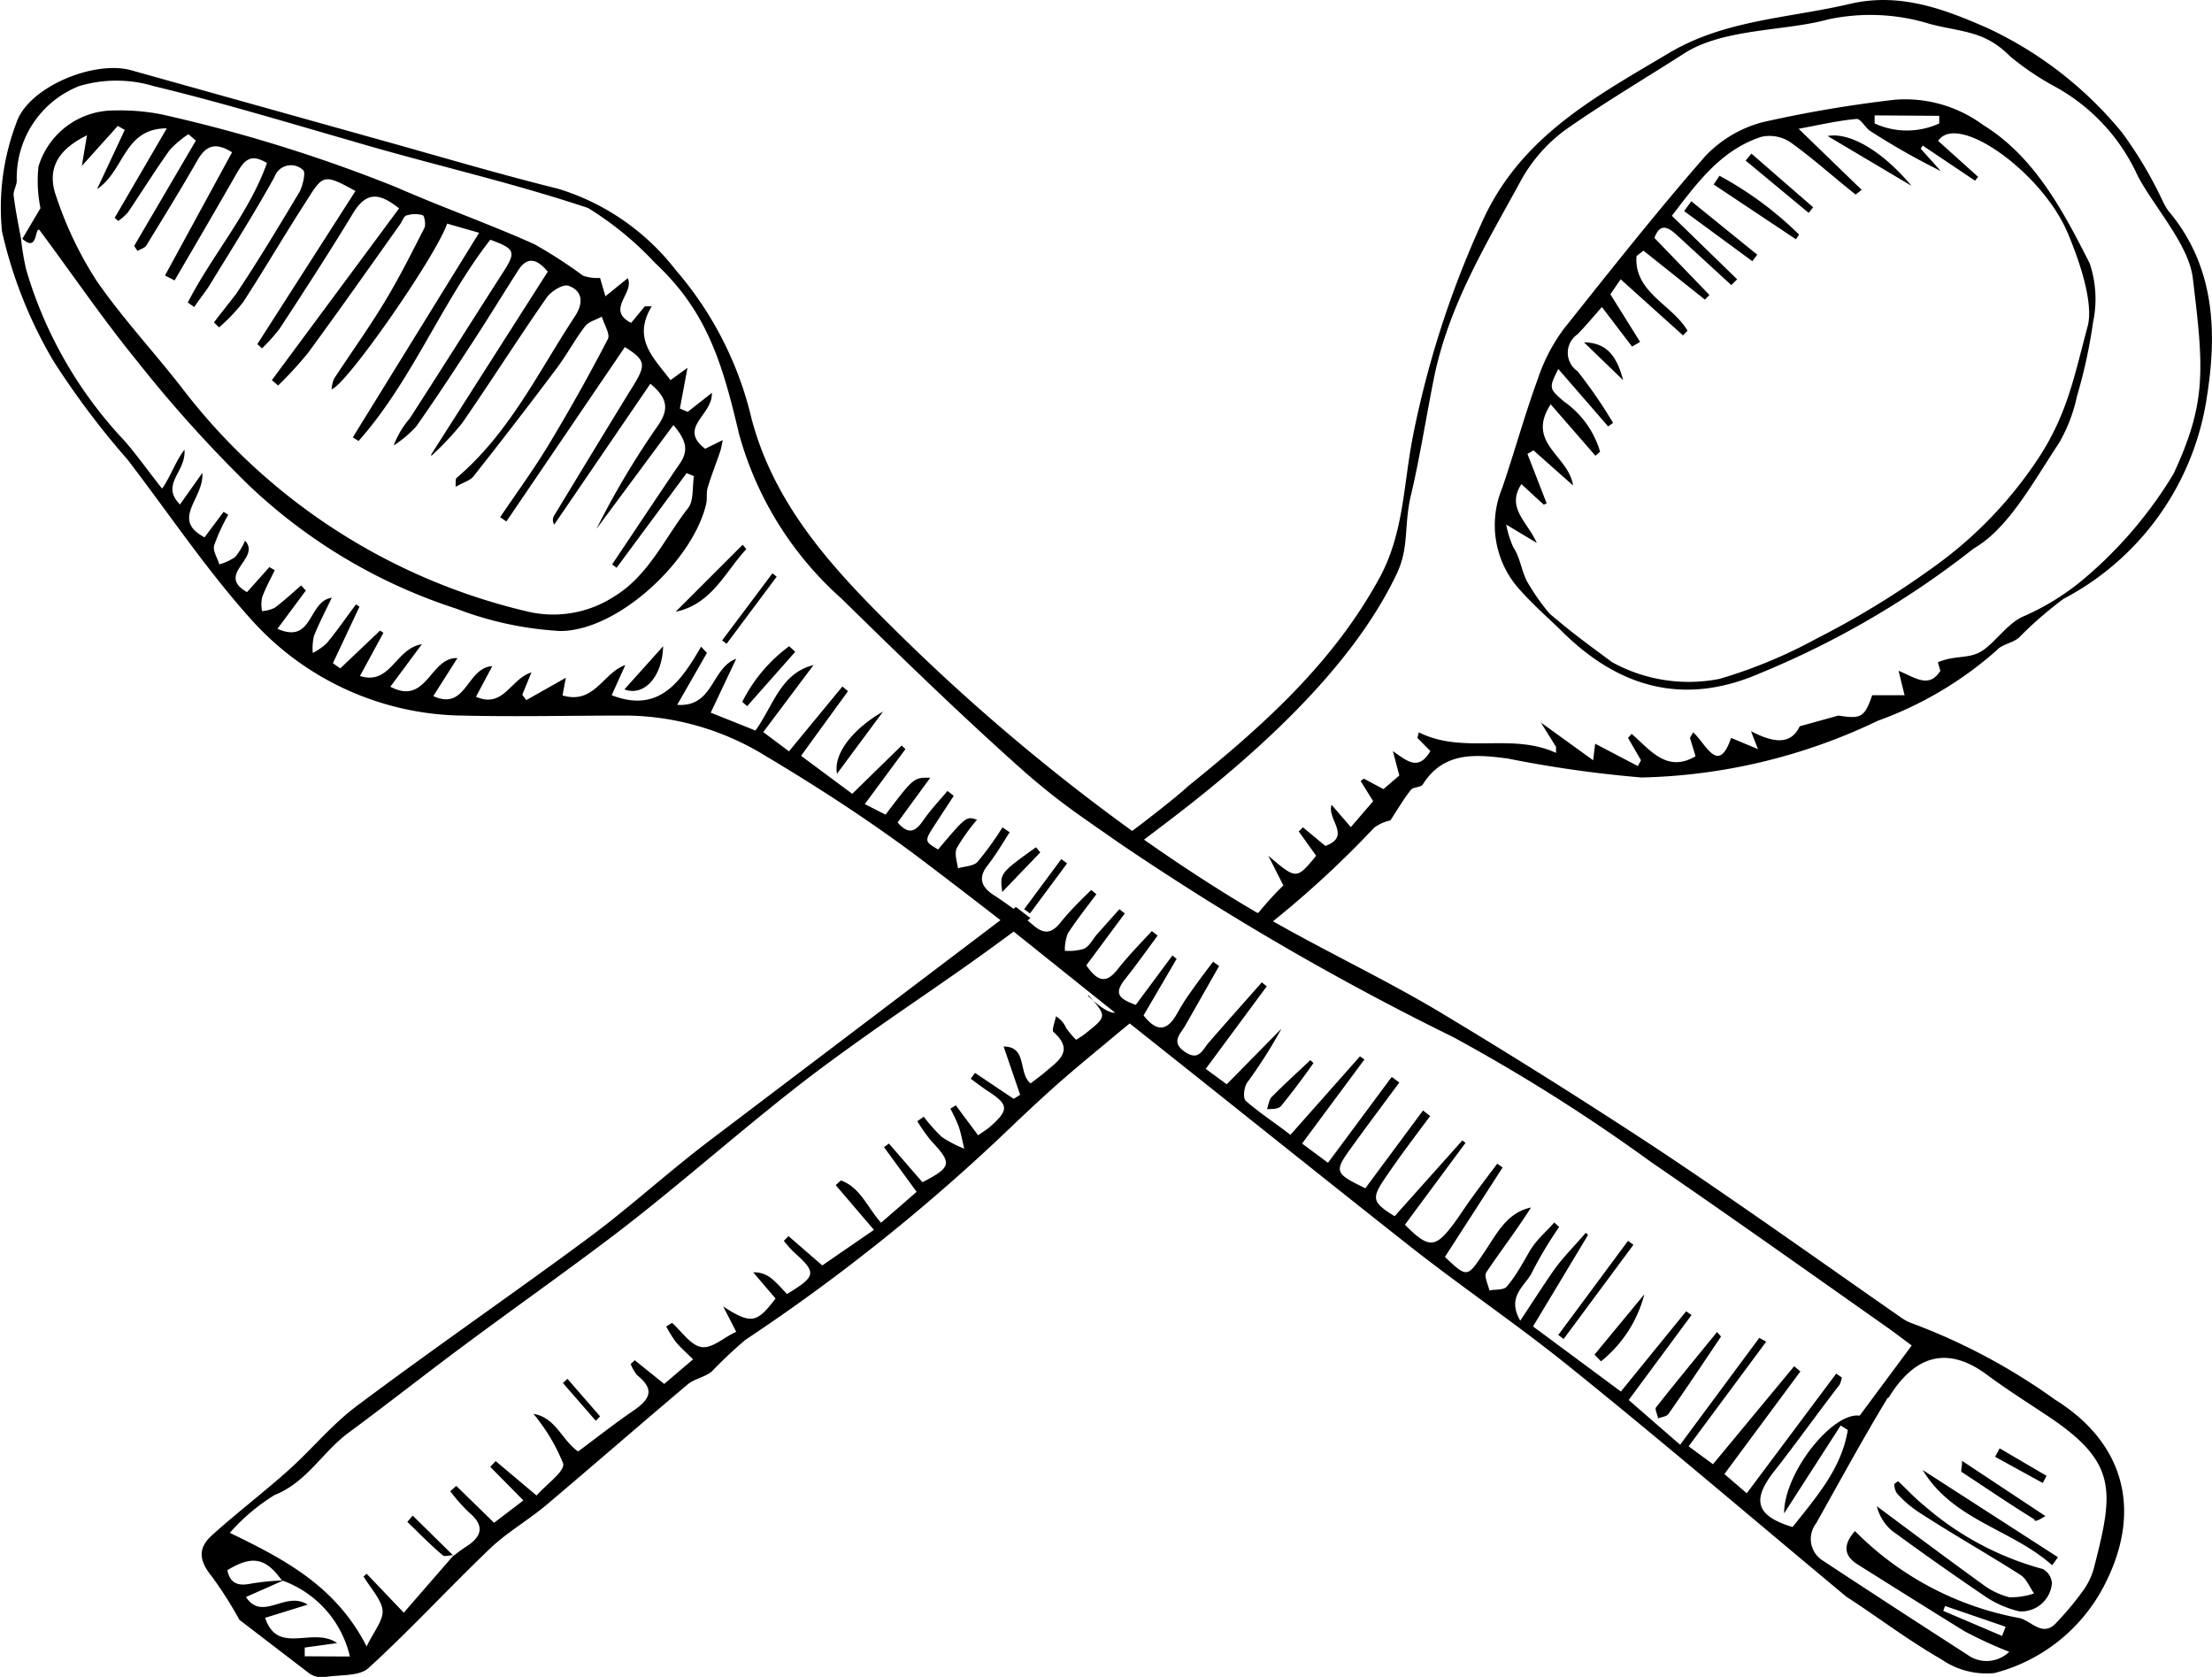 <svg xmlns="http://www.w3.org/2000/svg" viewBox="0 0 98.94 74.99"><title>Element 2</title><g id="Ebene_2" data-name="Ebene 2"><g id="Kochlöffel"><path d="M25.38,61.66l1.46,1.68-.19.2-1.47-1.69ZM1,10.68l.81-1.37a6.11,6.11,0,0,1-.09-1.86A3.53,3.53,0,0,1,5.15,4.94a9.61,9.61,0,0,1,2.05.17A67.86,67.86,0,0,1,17.72,8.37c2,.88,4.15,1.64,6.18,2.55a20.88,20.88,0,0,1,2.18,1.41,2,2,0,0,0,.76.1l.24.82,1-.81c.31.67-1,1.41.15,2l.61-.74.31,0c-.89,1.47.11,2.32.84,3.3l.76-.55-.34,1.82.35.15,1.08-.85c.05,1-1.54,1.54-.3,2.5l.79-.39c-.06.27-.08.42-.13.55-.18.53-.39,1.05-.55,1.59-.07.25,0,.53-.08.78-.62,2.51-3.93,5.6-6.49,5.62a15.27,15.27,0,0,1-4.67-1,24.32,24.32,0,0,1-9.26-5.5,58.25,58.25,0,0,1-5-5.55c-1.52-1.86-2.88-3.86-4.39-5.89C1.55,10.16,1.7,11.31,1,10.68ZM2.53,8.83a16.55,16.55,0,0,0,1.78,3.71c1.17,1.7,2.6,3.22,3.86,4.85a27.28,27.28,0,0,0,15.35,9.94,5,5,0,0,0,3.88-.61c1.61-.95,2.31-2.64,3.38-4,.26-.34.18-.95.26-1.43l-.33-.13-3.13,4.23-.2-.15c1-1.49,2-3,3-4.47.43-.6.34-1.06-.26-1.76l-3.44,4.64a37.07,37.07,0,0,1,2.73-4.59c.55-.78.43-1.27-.32-1.9l-4.3,6.3a.38.38,0,0,1,0-.41c1.18-1.94,2.35-3.88,3.54-5.81.58-.94.54-1.14-.38-1.72l-5.3,7.8-.28-.19c.73-1.08,1.5-2.13,2.17-3.24q1.4-2.32,2.65-4.73c.11-.22-.17-.65-.27-1-.25.14-.59.22-.75.43-.46.6-.82,1.28-1.27,1.88q-1.83,2.44-3.72,4.83c-.15.19-.45.27-.8.47,0-.3,0-.39.07-.42,2.34-2,3.63-4.72,5.27-7.21.38-.58.35-1.13-.29-1.36-.25-.09-.81.26-1,.56-1.28,1.84-2.48,3.73-3.75,5.57a13.33,13.33,0,0,1-1.39,1.48l0-.07,5.21-8.17c-.58-.7-1-.6-1.36,0-.64,1-1.25,2-1.9,3-.86,1.32-1.72,2.64-2.63,3.93a5.11,5.11,0,0,1-1,.84,4,4,0,0,1,.72-1.21c1.38-2.14,2.74-4.3,4.12-6.45.65-1,.62-1.12-.52-1.54-2.2,2.83-3.48,6.28-5.89,9l-.26-.16,5.65-9.15L20,10c-.48,1.43-4.5,7.22-5.17,7.41a1.52,1.52,0,0,1,.11-.47c.75-1.15,1.56-2.27,2.27-3.45s1.2-2.18,1.77-3.29c.08-.15,0-.54-.06-.57a1.18,1.18,0,0,0-.71,0c-.13,0-.21.24-.3.38-1.37,1.93-2.73,3.86-4.13,5.77a16.9,16.9,0,0,1-1.34,1.46L12.16,17l5.69-7.68c-.9-.72-1.44-.72-2,.12-1.07,1.77-2.2,3.51-3.33,5.24a7.91,7.91,0,0,1-.8.9l-.21-.19L15.9,8.54c-1.39-.76-1.45-.74-2.15.38-1,1.54-1.89,3.08-2.88,4.6A8.14,8.14,0,0,1,9.8,14.64l-.23-.22c.32-.43.66-.84,1-1.29,1-1.5,1.9-3,2.81-4.52.17-.29.3-.93.18-1a.78.78,0,0,0-1.28.3c-.91,1.64-1.91,3.22-2.89,4.82-.2.33-.46.63-.7,1l-.29-.2c1.09-2.13,2.75-4,3.54-6.24-.72-.44-1-.12-1.3.37-.93,1.63-1.88,3.25-2.83,4.88l-.43-.22,3-5.51c-.77-.48-1.18-.28-1.55.36-.73,1.28-1.51,2.54-2.28,3.8-.07.12-.26.17-.4.25L6,11,8.76,6.29,8.43,6a4.43,4.43,0,0,0-.84.71c-.65.91-1.24,1.86-1.87,2.79a2.3,2.3,0,0,1-.43.38l-.16-.14,2.33-4c-1.93,0-1.88,1.89-3.12,2.72L5.58,5.81l-.31-.18L3.66,7.42l.23-1.37C2.55,6.71,2.07,7.59,2.53,8.83ZM29.66,28.9l-1.73,1.93C28.8,31.16,29.63,30.27,29.66,28.9ZM91.54,66l-2.1-1.23-.2.38,2.13,1.17Zm-.16,4.17a13.37,13.37,0,0,1-5.28-2.81c-.43-.34-.8-.75-1.2-1.12l-.17.12c0,.16.05.36.15.46a5,5,0,0,0,.89.77c1.53,1,3.08,1.87,4.6,2.84.27.17.41.54.61.83a3.18,3.18,0,0,1-1.11.17,3.42,3.42,0,0,1-1.22-.6c-1.58-1.14-3.14-2.31-4.7-3.47a2.08,2.08,0,0,0,.67,1.09q2.1,1.54,4.26,3a4.64,4.64,0,0,0,1.44.61,1.37,1.37,0,0,0,1.46-1.27A.79.79,0,0,0,91.38,70.17ZM33.22,24.36l-3,3c1.63-.35,2.2-1.77,3.16-2.8Zm-15,43.7c.52.5,1,1,1.58,1.49.09.08.29,0,.46,0l-1.8-1.77ZM91.79,70l.26-.36L86,65.74C87.36,68,90,68.39,91.79,70Zm-.79-2c.1.06.39-.15.49-.2l-3.73-2.47c0,.33-.08.49,0,.51C88.8,66.52,89.88,67.26,91,67.95ZM45.81,40.66l.26.19,1.66-2.24-.26-.19ZM78.08,7.18,80.9,9.52l.2-.25-2.76-2.4ZM76.65,8.25l3.68,2.45.14-.21a15.65,15.65,0,0,0-3.56-2.63ZM75.33,9.44l3.05,2.24.22-.29L75.65,9Zm6.43-3.35L85.5,8.31C84.18,6.74,82.74,5.91,81.76,6.08Zm16.93,11.8a12.22,12.22,0,0,1-6.39,8.89,17,17,0,0,0-2,1.74c-.3.25-.78.3-1,.57A16.4,16.4,0,0,1,84,32.23a25.72,25.72,0,0,1-10.57,2.54,53.24,53.24,0,0,1-6-.85c-1.41-.18-2.85-.33-3.79,1.16-.09.14-.43.11-.53.24-.32.4-.58.85-.92,1.37a1.82,1.82,0,0,0-.73.33,44.53,44.53,0,0,1-4.52,4.18c2.43,1.38,5,2.6,7.36,4q5,3,9.86,6.2c3.67,2.44,7.25,5,10.87,7.52a1.94,1.94,0,0,0,.52.27,27.31,27.31,0,0,1,6.38,3.41c3.11,1.94,3.93,5,2.16,8.36a7.69,7.69,0,0,1-4.88,3.86,3.55,3.55,0,0,1-2.37-.61c-1.56-.9-3-2-4.25-2.8-4.3-3.58-8.3-7-12.39-10.29-2.3-1.86-4.76-3.52-7.09-5.35-4.21-3.32-8.39-6.68-12.58-10l-.38.31c-2.24,1.87-2.7,2.21-4.81,4.21a85.92,85.92,0,0,1-12,9.63,19.9,19.9,0,0,0-1.51,1.42c-.31.25-.77.32-1.07.57-2.12,1.79-4.21,3.61-6.33,5.4-.81.68-1.74,1.21-2.5,1.93-1.84,1.76-3.56,3.63-5.44,5.35-.41.38-1.25.3-1.9.4a1,1,0,0,1-.75-.15l-3.13-2.4a18,18,0,0,0-1.22-1.92c-.59-.72-.66-1.28,0-1.87,1.11-1,2.28-1.89,3.39-2.88s2-2.12,3.22-3c3.37-2.52,6.83-4.9,10.21-7.4C28.16,54,29.89,52.41,31.75,51l13-9.85c-1.29-1-2.59-2-3.92-3-2.11-1.56-4.33-3-6.58-4.34A12.08,12.08,0,0,0,28,32c-2.46,0-4.93.06-7.39,0a12.89,12.89,0,0,1-9.36-4.28c-2-2.22-3.7-4.76-5.54-7.16a36.74,36.74,0,0,1-3.31-4.4A20,20,0,0,1,.09,10.35,10.67,10.67,0,0,1,.72,5.53c.5-1.62,3.47-2.85,5.14-2.39L17.45,6.38c2.5.7,5,1.44,7.51,2.06a10.54,10.54,0,0,1,5.26,3.63,15.63,15.63,0,0,1,3.4,6.67c1,3.76,3.48,6.53,6.18,9.2a90.17,90.17,0,0,0,10.84,9.22c.66-.49,2-1.53,2.5-2,3.35-2.7,6.56-5.56,8.64-9.46,1-1.94,1-4,1.4-6.1A43.27,43.27,0,0,1,66.26,10c1.7-3.86,5.05-5.64,8.36-7.61C77.13.88,80,.82,82.76.17,85-.35,87,.42,88.91,1.26a17.13,17.13,0,0,1,6,4.66A18.29,18.29,0,0,1,96.74,9a2.68,2.68,0,0,0,.24.42C99.1,11.92,99.18,14.92,98.69,17.88ZM11.23,70.82a11,11,0,0,1,1.38-.14c-.72-1-1.31-1.15-2.44-.46C10.29,70.82,10.66,70.94,11.23,70.82Zm4.42,3.26a4.74,4.74,0,0,0-3-3.39h0L11,71.42c.75,1.12,1.76-.3,2.76.34l-1.9.59c.56,1.7,2.13.37,3.22,1.13l-1.45.2,0,.39Zm33-29.56c-.1-.11.76.81,1.23.77l-.88-.7-3.66-2.93c-3.28,2.44-5.38,3.7-8.82,6.27-3,2.26-6.11,5.07-9.13,7.36-2.22,1.68-4.49,3.28-6.72,4.94-1.71,1.27-3.38,2.59-5.09,3.85-1.15.85-1.85,2.2-3.3,2.78a8.74,8.74,0,0,0-2,1.69c2.53,1.22,4.76,2.42,6.12,5.08.31-.66.76-1.17.71-1.63s-.55-1-.85-1.5l.14-.12,1.66,1.74,2.19-2.52,0,0h0v0c.18-.13.36-.28.55-.4.72-.45.94-.93.17-1.57a7.75,7.75,0,0,1-.83-.94l.27-.24L22.1,68.1l1.31-1L21.93,65.6l.24-.26L24,66.88c.45-.51,1.27-1.08,1.19-1.43a8.27,8.27,0,0,0-1.33-2.22c1,.16,1.27,1.18,2,1.68.82-.61,1.63-1.25,2.48-1.83s.87-1,.16-1.58a1.84,1.84,0,0,1-.29-.5l.18-.17,1.32,1.06L31,60.79c-.29-.29-.56-.52-.78-.79a5.5,5.5,0,0,1-.42-.68l.26-.16c.43.38.83,1,1.31,1.08s1-.43,1.56-.68l-.58-1.13c1.24.79,1.49.76,2.34-.36l-1-1.17a1.22,1.22,0,0,1,.87.32c.24.2.44.44.64.65,1.33-.81,1.34-.95.28-1.9a5.11,5.11,0,0,1-.42-.48l.21-.21,1.51,1.31L39.09,55l-1.71-2,.23-.21c.88.31,1.2,1.24,1.8,1.89L41,53.3l-1.46-2,.22-.16,1.5,1.73c1.31-.68,1.34-.84.39-1.85a7.36,7.36,0,0,1-.62-.88l.29-.2a7.4,7.4,0,0,0,.81.91,5.44,5.44,0,0,0,1,.52c-.08-.33-.14-.67-.25-1a7.72,7.72,0,0,0-.37-.79l.24-.15,1,1.34c.21-.15.38-.25.52-.37.88-.77.86-1-.12-1.63-.25-.17-.49-.35-.73-.53l.19-.26,1.73,1.16.29-.18-.74-2.16c1.08,0,.64,1.21,1.21,1.65.23-.18.44-.33.63-.49.57-.5,1.36-.95.39-1.81-.09-.08.07-.46.11-.7a1.13,1.13,0,0,1,.46.53,4.87,4.87,0,0,0,.44.52c.16-.1.3-.18.42-.28C49.52,45.45,49.51,45.45,48.7,44.52Zm35.78,18c-1.12,1.84-2.14,3.73-3.2,5.61a1.14,1.14,0,0,0,.3,1.66Q84.75,71.91,88,74a1.45,1.45,0,0,0,1.87-.13,19.08,19.08,0,0,1-2-.92c-1.62-1-3.21-2-4.8-3-.62-.4-.62-.89-.1-1.48a13.88,13.88,0,0,0,7.3,3.88c.56.08,1.06.9,1.69.24A14.21,14.21,0,0,0,93.2,71.1,3.16,3.16,0,0,0,93.69,70c.87-3.39,1-4.64-2.18-6.73-.9-.6-1.82-1.18-2.69-1.83C87,60.12,85.57,60.72,84.48,62.5ZM87,71.82l-.08.22,2.63,1.12.16-.41ZM50.15,37.76l-1.21-.84-.54-.38a29.83,29.83,0,0,1-2.66-2.1C43,32,40.29,29.37,37.64,26.77a15.26,15.26,0,0,1-4.58-7.35c-.74-3.13-1.41-5.47-3.76-7.66a14.36,14.36,0,0,0-3-2.46c-3.61-1.2-6.93-1.92-10.58-3C12.8,5.46,9.78,4.55,6.87,3.85a5.81,5.81,0,0,0-3.33,0A4.41,4.41,0,0,0,.75,8.07c0,.22-.16.46-.14.67.08.65.21,1.29.33,1.93l0,0,0,0v0a11.09,11.09,0,0,0,.24,1.42A18.92,18.92,0,0,0,5.5,19.64c.5.54,1.26,1.6,1.75,2.21.34-.46.6-1.22,1-1.74.09,1-1.1,1.54-.2,2.45l1-1.41c.09,1.14-1.44,2.07.1,2.88L10,22.89l.21.13a8.23,8.23,0,0,0-.63,1.37c-.07.25.15.57.23.85a2.48,2.48,0,0,0,.71-.33,3,3,0,0,0,.44-.73c.74.79-1.33,1.5.09,2.3l1-1.12.24.14c-.2.41-.42.81-.57,1.23a1.61,1.61,0,0,0,0,.6,1.6,1.6,0,0,0,.57-.15c.41-.31.79-.66,1.18-1l.21.23-1.27,1.71c1.61.71,1.35-1.23,2.43-1.39-.3.63-.58,1.16-.8,1.72a2.47,2.47,0,0,0-.05.75,2.74,2.74,0,0,0,.63-.44c.46-.56.87-1.15,1.3-1.73l.16.1-1.19,2.53.33.23L17,28.2l.15.1-1.05,1.93c1.37.44,1.58-1.23,2.77-1.42l-1.41,1.9c1.64.87,1.77-1.33,3-1.28l-1.08,1.7c1.49.68,1.48-1.27,2.64-1.34l-.73,1.37c1.24.54,1.55-.81,2.48-1.09l-.41,1,.18.24,1.77-1-.15.79c1.42.42,1.8-1,2.81-1.36l-.61,1.35c2.13.83,3.1-.63,4-2.17l.26.28-1.33,2.32c1.63.12,1.52-1.65,2.64-2.06l-1.14,2.41,2,.8c.81-1.12,1.11-2.55,2.6-2.93l-2.25,3,1.15.86,2.39-2.9.25.21L35.83,33.8l2.29,1.7,2.21-2.16.17.16-1.82,2.46.93.47c1.26-1.66,1.26-1.66,2-1.65l-1.46,2c.48.56.79.42,1.13-.07s.73-.9,1.1-1.34l.28.22-.83,1.27c-.49.76-.49.76.13,1.13,1.26-1.49,1.26-1.49,1.74-1.33a8.45,8.45,0,0,0-.9,1.26c-.12.24,0,.6.05.91.3-.09.68-.09.87-.28A14.19,14.19,0,0,0,44.84,37l.32.22c-.32.5-.61,1-1,1.5s-.3.92.26,1.29c.31.2.61.41.91.63l.11-.08.65.5-.13.1.19.16c.5.45.85.48,1.29-.07s.91-1,1.37-1.45l.23.19c-.43.58-.89,1.15-1.28,1.76a2,2,0,0,0-.13.77,2.37,2.37,0,0,0,.86-.09c.24-.12.39-.43.58-.65l1-1.12.24.19-1.72,2.32c.53.78.92.79,1.4.18s1-1.14,1.53-1.71l.26.2c-.48.65-.95,1.31-1.45,1.94s-.33.87.47,1.16l1.64-2.21.19.15-1.48,2.53c.6.77,1.05.67,1.45,0,.18-.31.36-.63.57-.92.35-.5.72-1,1.09-1.48l.27.19L53,45.89c-.23.38-.63.72,0,1.15s.78-.09,1.07-.42c.78-.9,1.58-1.79,2.37-2.69l.22.18L53.93,47.8l.94.69L57.32,46a21.43,21.43,0,0,1-1.54,2.42c-.14.21-.19.7-.06.81.63.55,1.33,1,2,1.52l3.11-3.51.2.14-2.79,3.76,1.16.86,2.85-3.84.34.25c-.74,1-1.49,2-2.21,3s-.64,1.08.69,1.73l2.58-3.48.32.25c-.68.91-1.37,1.82-2,2.75s-.61,1.1.41,1.73L65.41,51l.14.11-2.71,3.66c1.05,1.06,1.35,1.06,2.15,0,.28-.37.52-.76.79-1.13.39-.54.79-1.07,1.19-1.6l.24.17-2.58,4c1,.95,1,.93,1.76-.21.55-.81,1-1.77,2.09-2-.63,1-1.35,1.93-2,2.9-.11.17.08.54.14.81.27-.06.65,0,.79-.19.4-.47.68-1,1-1.55s.74-.87,1.11-1.3l.22.2a17.54,17.54,0,0,0-1.2,2c-.27.61-1.19,1.08-.54,2.19.55-.83,1-1.53,1.44-2.17s1-1.18,1.49-1.76l.1.1-2.46,4.09,3.93,2.91,2.92-3.59.24.17-2.81,3.8,2.3,2,3.54-4.78L79,60l-3.47,4.68,1.09.8,3.63-4.38.28.23-3.4,4.59,1,.86,4-5.35.25.17a1,1,0,0,1-.1.33c-1,1.29-1.91,2.58-2.91,3.85s-.88,2,.81,2.51c1.05-1.33,2.19-2.61,2.47-4.34l-.32-.2-2.53,3.93c0-1.83,2.17-4.54,3.38-4.37l2.33-3.14c-.37-.27-.68-.51-1-.74-3.55-2.5-7.07-5-10.67-7.47A80.36,80.36,0,0,0,65,46.38,123.53,123.53,0,0,1,50.15,37.76ZM98.08,12.43c-.18-1.49-1.74-3.19-2.46-4.56a8.61,8.61,0,0,0-3.71-4,12.27,12.27,0,0,1-2-1.35c-1.13-1.14-2.09-1.07-3.56-1.44A9,9,0,0,0,81.76.87c-1.92.53-4.67.39-6.43,1.52S71.72,4.61,70,5.82A7,7,0,0,0,68.07,8c-1.59,2.92-3.29,5.66-3.95,9-.29,1.45-.65,3.65-1,5.1s-.06,2.36-.67,3.61C60.4,30,56,33.87,52.29,36.7l-1.12.85c1.64,1.15,3.32,2.25,5.06,3.27l.06,0a13.66,13.66,0,0,1,1.11-1.22l.11.21-.78-1.54c1.26,1.07,1.26,1.07,2.14,0l-.78-1.09.19-.18,1,.83c1.19-.43.06-1.19.28-1.84l.86,1,1-1.16-.56-.9.14-.11.88.47.71-.61-.29-1.09c.66.46,1.14.9,1.68,0L63.4,33l.06-.25c2,1,4.14,0,6.14.92l0-.27-.68-1.09L71.26,34l.09-.74,1.91,1L73.4,34l-.58-1,.16-.18c.83.71,1.57,1.76,2.86,1L75.59,33l.14-.25c.57.49,1.12,1.95,1.7.25l1.2.5-.31-.8c1,.52,1.78.63,2.18-.22L82.23,32c1,.16,1.17.09,1.51-.91l1.45,0L84.92,30c.72.28,1.35.82,1.87,0l-.11-.38c.75-.33,1.36-.14,1.94-.49s1.15-1.22,1.83-1.54a11.12,11.12,0,0,0,2.77-1.71,19,19,0,0,0,4-4.69C98.7,18,98.58,16.53,98.08,12.43ZM70.85,15.31,72.6,17C72.29,15.81,71.79,15.33,70.85,15.31Zm22.62-3.53a5,5,0,0,1,.15,2.63,22.91,22.91,0,0,1-.72,3.31,7.12,7.12,0,0,1-.79,2.07c-1.22,1.85-2.29,3.85-3.83,4.74a40,40,0,0,1-9.56,5.58c-3.38,1.47-6.29.66-8.84-1.86-.62-.61-1.28-1.18-1.86-1.83a4.3,4.3,0,0,1-.83-4.59c.55-1.61,1-3.26,1.59-4.87a8,8,0,0,1,1.15-2.23C72,12.13,74.06,9.52,76.26,7a5.43,5.43,0,0,1,2.6-1.54,55.56,55.56,0,0,1,5.9-1,5.86,5.86,0,0,1,3.93,1.12C91,7,92.28,9.43,93.47,11.78ZM83.85,5.16q0,.18,0,.36a3.46,3.46,0,0,0,2.89,0q0-.17,0-.34Zm8.61,5.2C91.31,7.7,87.56,5,86.69,6.3l1.79,1.61-.14.17L86,6.51l-.09.14.9,1a32.16,32.16,0,0,1-3.14-1.78c-.24-.15-.44-.57-.63-.55-.8.07-1.58.25-2.59.44l2.82,2.73L83,8.7c-1-.79-1.91-1.62-2.92-2.34a1.68,1.68,0,0,0-1.3-.24c-1.81.59-2.87,2.06-4,3.53l2.92,2.84-.26.26L75,10.51c-.38-.35-.75-.56-1,.13l2.46,2.55-.2.21-2.75-2.19-.31.24c-.13,1.62,1.61,2.18,2.28,3.34l-.2.21-2.79-2.51-.46.67,1.33,2.13L73,15.5l-1.35-1.77c-.41.47-.74.86-1.09,1.22a1,1,0,0,0,0,1.65,21.28,21.28,0,0,1,1.59,2.31l-.22.16-2.23-2.57c-.42.85-.43.87.26,1.46a4.17,4.17,0,0,1,1.61,2.24l-.21.18-2-2.3c-1.13,1.74.81,2.29,1,3.63l-1.77-1.57-.27.16.86,2.21-.13.06-1-.92c-.69,1.06.26,1.67.69,2.63l-1.37-.82a4.64,4.64,0,0,0,.31,1c.35.52.37,1.16.71,1.69a9.71,9.71,0,0,0,.92,1.29c1.08.92,1.65,1.32,2.79,2.17a7.11,7.11,0,0,0,4.81.75,21.84,21.84,0,0,0,4.32-1.79,39,39,0,0,0,5.13-3.12,18.48,18.48,0,0,0,4.75-4.86c1.34-2,1.65-3.69,2.25-5.93C93.71,13.53,92.89,11.36,92.46,10.36ZM56.67,49.6c.22,0,.52,0,.63-.14.51-.62,1-1.28,1.45-1.92l-.14-.13c-.58.55-1.17,1.08-1.73,1.65C56.76,49.18,56.74,49.41,56.67,49.6Zm-19.23-15,2.06-2.78C38.16,32.59,37.26,33.7,37.44,34.62Zm8.9,3.29c-1.62,1.16-1.62,1.16-1.51,2l1.7-1.77ZM34.55,25.64l-2.25,3,.2.15,2.24-3ZM33.2,31.39l.22.19,2.15-2.43-.27-.25A6.91,6.91,0,0,0,33.2,31.39ZM69.94,59.88l3.12-4.21-.24-.18L69.7,59.7Zm1.67,1a5.65,5.65,0,0,0,1.94-3l-2.23,2.7Zm2.55,2.55c.16-.06.39-.08.47-.2.8-1.14,1.57-2.3,2.35-3.46l-.18-.2c-.91,1.12-1.83,2.23-2.72,3.36C74,63,74.13,63.24,74.16,63.41Z"/></g></g></svg>
